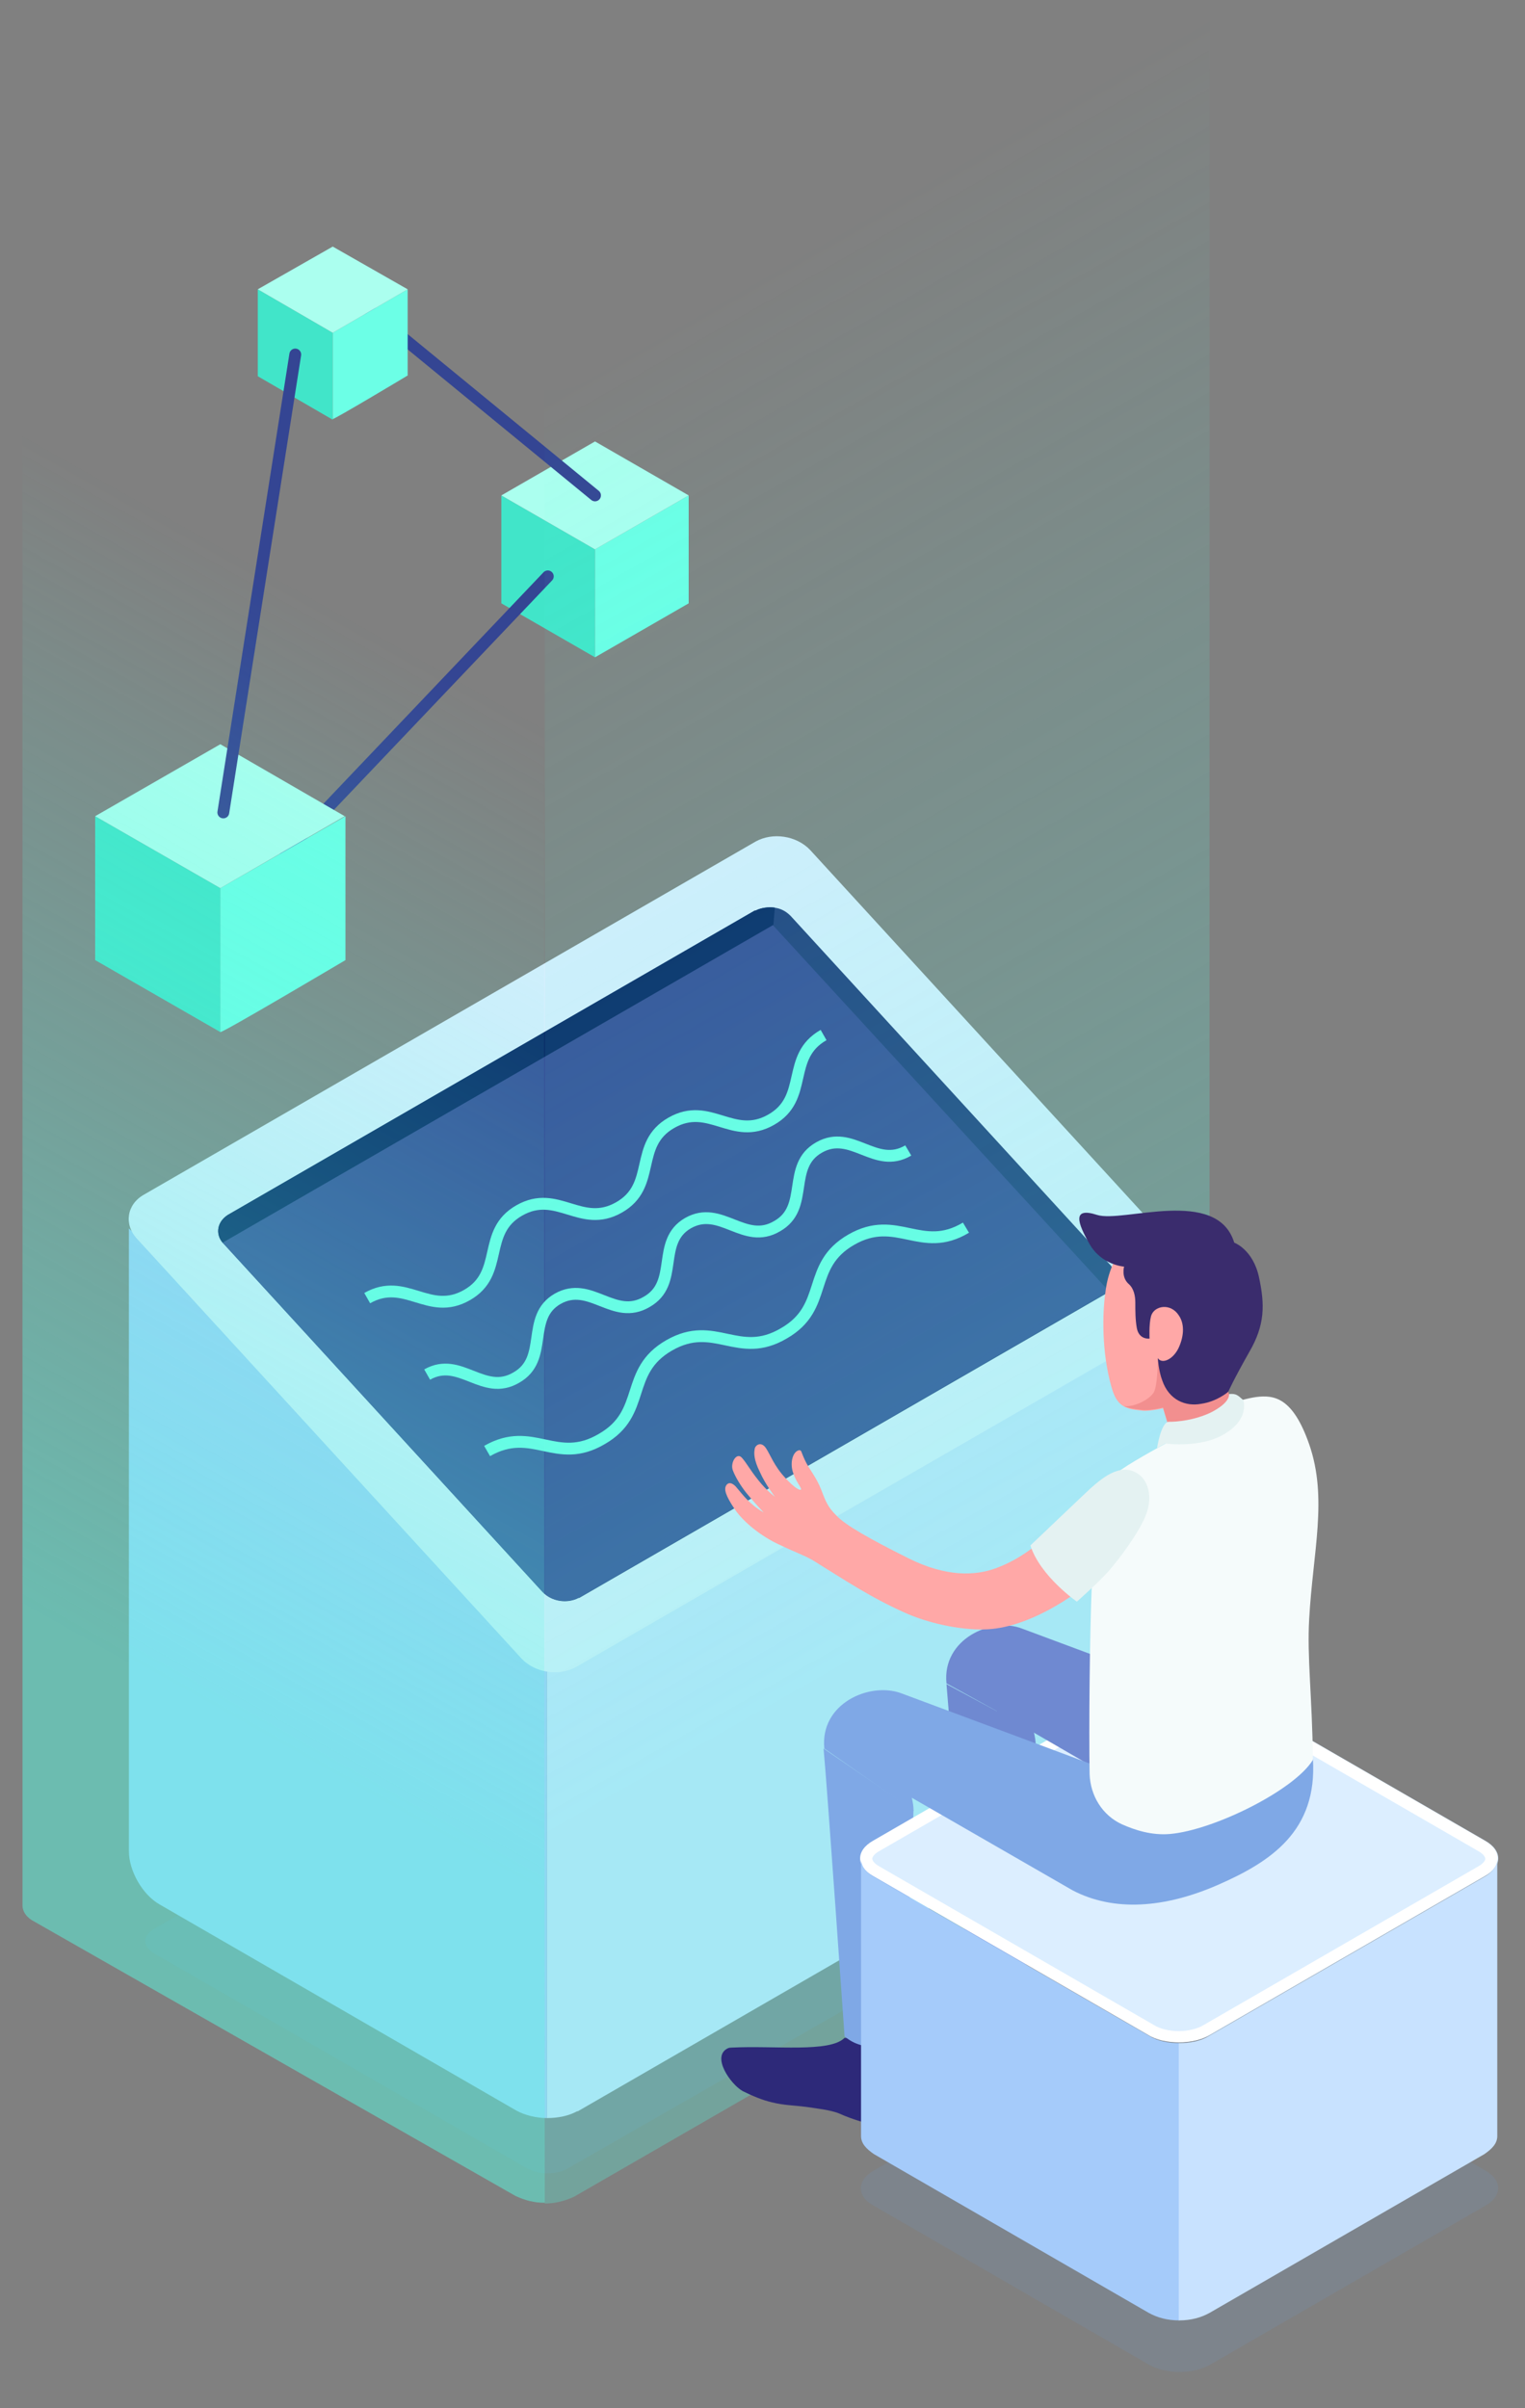 <?xml version="1.0" encoding="utf-8"?>
<!-- Generator: Adobe Illustrator 27.0.1, SVG Export Plug-In . SVG Version: 6.00 Build 0)  -->
<svg version="1.1" id="Layer_1" xmlns="http://www.w3.org/2000/svg" xmlns:xlink="http://www.w3.org/1999/xlink" x="0px" y="0px"
	 viewBox="0 0 203.5 321.3" style="enable-background:new 0 0 203.5 321.3;" xml:space="preserve">
<rect x="0" y="0" width="203.5" height="321.3" fill="#808080" stroke="none"/>
<style type="text/css">
	.st0{opacity:0.15;fill:#6B99D1;}
	.st1{fill:#A5CBFA;}
	.st2{fill:#C8E2FF;}
	.st3{fill:#DCEEFF;}
	.st4{fill:#1E3779;}
	.st5{fill:#344593;}
	.st6{fill:none;stroke:#6CFFE6;stroke-width:1.579;stroke-miterlimit:10;}
	.st7{fill:#031F60;}
	.st8{fill:#41E5C9;}
	.st9{fill:#6CFFE6;}
	.st10{fill:#ABFFEF;}
	.st11{fill:none;stroke:#344593;stroke-width:1.579;stroke-linecap:round;stroke-miterlimit:10;}
	.st12{opacity:0.3;fill:url(#XMLID_00000153679149969312600560000016523122518418866096_);}
	.st13{opacity:0.5;fill:url(#XMLID_00000154385857468201531150000007026040641087070593_);}
	.st14{fill:#2D2979;}
	.st15{fill:#6F89D1;}
	.st16{fill:#7FA8E6;}
	.st17{fill:#FFFFFF;}
	.st18{fill:#FFA8A7;}
	.st19{fill:#F28F8F;}
	.st20{fill:#3A2C6D;}
	.st21{fill:#F5FBFB;}
	.st22{fill:#E4F2F2;}
</style>
<path id="XMLID_400_" class="st0" d="M20.5,260.6l49.8,28.7c1.5,0.9,4,0.9,5.5,0l97.5-55.9c1.5-0.9,1.5-2.3,0-3.2l-50.1-28.9
	c-1.5-0.9-4-0.9-5.5,0l-97.2,56.1C19,258.3,19,259.7,20.5,260.6z"/>
<path id="XMLID_3034_" class="st1" d="M17.2,163.9V247c0,2.6,1.8,5.8,4.1,7.1l47.6,27.5c0,0,0,0,0,0c1.1,0.6,2.6,1,4.1,1v-65.3
	L17.2,163.9z"/>
<path id="XMLID_3043_" class="st2" d="M73,282.6c1.5,0,2.9-0.3,4-0.9c0,0,0,0,0.1,0c0,0,0,0,0,0l79.3-45.8c2.3-1.3,4.1-4.5,4.1-7.1
	v-54.5L73,217.4V282.6z"/>
<path id="XMLID_2930_" class="st3" d="M19.2,159.4l81.6-47.1c2.3-1.3,5.5-0.8,7.3,1.1l51.3,56c1.8,1.9,1.4,4.6-0.9,5.9l-81.6,47.1
	c-2.3,1.3-5.5,0.8-7.3-1.1l-51.3-56C16.5,163.4,16.9,160.7,19.2,159.4z"/>
<path id="XMLID_3095_" class="st4" d="M147.6,172.6C147.6,172.6,147.6,172.6,147.6,172.6l-70.3,40.6c0,0-0.1,0-0.1,0
	c-1.5,0.8-3.6,0.5-4.8-0.8c0,0,0,0,0,0L29.9,166l-0.2-0.2l0,0c-1-1.2-0.7-2.8,0.7-3.7c0,0,0,0,0,0l70.3-40.6c0,0,0.1,0,0.1,0
	c0.8-0.4,1.7-0.5,2.5-0.4c0.9,0.1,1.6,0.5,2.2,1.1c0,0,0,0,0,0l42.5,46.4c0,0,0,0,0.1,0.1C149.3,170,149.1,171.7,147.6,172.6z"/>
<path id="XMLID_2937_" class="st5" d="M29.7,165.8l42.6,46.5c1.3,1.4,3.4,1.7,5.1,0.8l70.6-40.8l-44.9-48.9L29.7,165.8z"/>
<g id="XMLID_3057_">
	<path class="st6" d="M49,173.2c5.1-2.9,8.2,2.5,13.3-0.4c5.1-2.9,1.9-8.4,7-11.3c5.1-2.9,8.2,2.5,13.3-0.4c5.1-2.9,1.9-8.4,7-11.3
		c5.1-2.9,8.2,2.5,13.3-0.4c5.1-2.9,1.9-8.4,7-11.3"/>
</g>
<g id="XMLID_3059_">
	<path class="st6" d="M57,183.4c4.4-2.5,7.5,3,11.9,0.4c4.4-2.5,1.2-8,5.5-10.5c4.4-2.5,7.5,3,11.9,0.4c4.4-2.5,1.2-8,5.5-10.5
		c4.4-2.5,7.5,3,11.9,0.4c4.4-2.5,1.2-8,5.6-10.5c4.4-2.5,7.5,3,11.9,0.4"/>
</g>
<g id="XMLID_3064_">
	<path class="st6" d="M65,193.6c6.1-3.5,9.2,2,15.3-1.6c6.1-3.5,2.9-9,9-12.5c6.1-3.5,9.2,2,15.3-1.6c6.1-3.5,2.9-9,9-12.5
		s9.3,2,15.3-1.6"/>
</g>
<path id="XMLID_3066_" class="st7" d="M103.4,121.1l-0.2,2.3l-73.5,42.4c-1-1.2-0.7-2.8,0.7-3.7c0,0,0,0,0,0l70.3-40.6
	c0,0,0.1,0,0.1,0C101.6,121.1,102.5,121,103.4,121.1z"/>
<polygon id="XMLID_3096_" class="st8" points="66.9,66.1 79.4,73.3 79.4,87.7 66.9,80.5 "/>
<polygon id="XMLID_3056_" class="st9" points="79.4,73.3 91.9,66.1 91.9,80.5 79.4,87.7 "/>
<polygon id="XMLID_3047_" class="st10" points="91.9,66.1 79.4,58.9 66.9,66.1 79.4,73.3 "/>
<line id="XMLID_3053_" class="st11" x1="79.4" y1="66.1" x2="49.4" y2="41.5"/>
<line id="XMLID_3050_" class="st11" x1="73.1" y1="76.9" x2="38.1" y2="113.7"/>
<polygon id="XMLID_2933_" class="st8" points="12.7,108.9 29.4,118.5 29.4,137.7 12.7,128.1 "/>
<path id="XMLID_2934_" class="st9" d="M29.4,118.5l16.7-9.6v19.2c0,0-16.7,9.9-16.7,9.6C29.4,137.4,29.4,118.5,29.4,118.5z"/>
<polygon id="XMLID_3024_" class="st10" points="46,108.9 29.4,99.3 12.7,108.9 29.4,118.5 "/>
<polygon id="XMLID_3072_" class="st8" points="34.4,38.6 44.4,44.4 44.4,56 34.4,50.2 "/>
<path id="XMLID_3058_" class="st9" d="M44.4,44.4l10-5.8v11.5c0,0-10,6-10,5.8C44.4,55.8,44.4,44.4,44.4,44.4z"/>
<polygon id="XMLID_3055_" class="st10" points="54.4,38.6 44.4,32.9 34.4,38.6 44.4,44.4 "/>
<line id="XMLID_2936_" class="st11" x1="29.8" y1="108.4" x2="39.4" y2="47.3"/>
<linearGradient id="XMLID_00000088851571104041201390000018393500165529837199_" gradientUnits="userSpaceOnUse" x1="147.487" y1="202.116" x2="64.247" y2="55.495">
	<stop  offset="0" style="stop-color:#57F7E0"/>
	<stop  offset="1" style="stop-color:#57F7E0;stop-opacity:0"/>
</linearGradient>
<path id="XMLID_2618_" style="opacity:0.3;fill:url(#XMLID_00000088851571104041201390000018393500165529837199_);" d="M78.5,50.7
	c-1.7,1.1-3.7,1.5-5.8,1.4c0,0-0.1,0-0.1,0c0,0,0.1,0,0.1,0V294c1.3,0,2.6-0.3,3.9-0.9l82.5-47.6c1.5-0.8,2.3-1.6,2.3-2.6V2.9
	L78.5,50.7z"/>
<linearGradient id="XMLID_00000023982121227460013160000012140166407783883404_" gradientUnits="userSpaceOnUse" x1="3.97" y1="214.416" x2="70.734" y2="95.676">
	<stop  offset="0" style="stop-color:#57F7E0"/>
	<stop  offset="1" style="stop-color:#57F7E0;stop-opacity:0"/>
</linearGradient>
<path id="XMLID_2589_" style="opacity:0.5;fill:url(#XMLID_00000023982121227460013160000012140166407783883404_);" d="M72.6,52.1
	c-0.5,0-1,0-1.5-0.1c0,0-0.1,0-0.1,0c-0.5-0.1-0.9-0.1-1.4-0.2c-0.3-0.1-0.6-0.2-0.9-0.3c-0.2-0.1-0.4-0.1-0.5-0.2
	c-0.5-0.2-0.9-0.4-1.3-0.6L3,14.3v239.9c0,0.9,0.6,1.7,1.6,2.2L68.8,293c1.3,0.6,2.5,0.9,3.8,0.9c0,0,0.1,0,0.1,0L72.6,52.1
	C72.7,52.1,72.6,52.1,72.6,52.1z"/>
<path id="XMLID_3512_" class="st14" d="M137.8,273.1c-1.1,1.4-3.7,2.2-5.5,1.8c-1.3-0.3-2.1-0.5-3.1-0.8c-1.3-0.4-3.2-0.4-4.6-0.5
	c-1.6-0.1-2.9,0-4.5-0.2c-1.4-0.2-2.8-0.6-4.1-1.1c-1.7-0.7-4.6-4.2-2.5-5.5c0.2-0.1,0.4-0.1,0.5-0.2c5.7-0.9,13.1-0.5,15-2.7
	c0,0,7.7-0.4,7.8-0.4c-0.2,0,1.3,7,1.4,7.6c0.1,0.3,0.1,0.6,0.1,1C138.3,272.4,138.1,272.8,137.8,273.1z"/>
<path id="XMLID_3340_" class="st15" d="M133,228.3l3.2-2.7c0,0,2.1,5.4,2,7.3c0,1.9-1.4,30.5-1.4,30.5s-4.4,3.3-7.7,0.4
	c0,0-2.3-33.8-2.8-39.1L133,228.3"/>
<path id="XMLID_3336_" class="st14" d="M120.6,281.9c-1.3,1.3-3.9,1.8-5.6,1.2c-1.3-0.4-2.1-0.7-3-1.1c-1.2-0.5-3.2-0.7-4.5-0.9
	c-1.6-0.2-2.9-0.2-4.5-0.6c-1.3-0.3-2.7-0.9-3.9-1.5c-1.6-0.9-4.2-4.6-2-5.7c0.2-0.1,0.4-0.1,0.5-0.1c5.8-0.3,13.1,0.7,15.1-1.3
	c0,0,7.7,0.3,7.8,0.3c-0.2,0,0.6,7.1,0.7,7.7c0,0.3,0.1,0.6,0,1C121.2,281.1,120.9,281.5,120.6,281.9z"/>
<path id="XMLID_3330_" class="st16" d="M121.9,241.5c0,1.9-1.4,30.5-1.4,30.5s-4.4,2.6-7.8-0.3c0,0-2.3-33.1-2.8-38.4"/>
<path id="XMLID_4188_" class="st0" d="M116.6,289.6l36.7-21.2c2.3-1.3,5.9-1.3,8.2,0l36.7,21.2c2.3,1.3,2.3,3.4,0,4.7l-36.7,21.2
	c-2.3,1.3-5.9,1.3-8.2,0l-36.7-21.2C114.3,293.1,114.3,290.9,116.6,289.6z"/>
<path id="XMLID_3326_" class="st3" d="M116.6,245.6l36.7-21.2c2.3-1.3,5.9-1.3,8.2,0l36.7,21.2c2.3,1.3,2.3,3.4,0,4.7l-36.7,21.2
	c-2.3,1.3-5.9,1.3-8.2,0l-36.7-21.2C114.3,249,114.3,246.9,116.6,245.6z"/>
<g id="XMLID_3321_">
	<path class="st17" d="M157.3,225c1.3,0,2.5,0.3,3.3,0.8l36.7,21.2c0.7,0.4,0.9,0.8,0.9,1c0,0.2-0.2,0.6-0.9,1l-36.7,21.2
		c-0.8,0.5-2.1,0.8-3.3,0.8c-1.3,0-2.5-0.3-3.3-0.8L117.3,249c-0.7-0.4-0.9-0.8-0.9-1c0-0.2,0.2-0.6,0.9-1l36.7-21.2
		C154.9,225.3,156.1,225,157.3,225 M157.3,223.4c-1.5,0-3,0.3-4.1,1l-36.7,21.2c-2.3,1.3-2.3,3.4,0,4.7l36.7,21.2
		c1.1,0.7,2.6,1,4.1,1s3-0.3,4.1-1l36.7-21.2c2.3-1.3,2.3-3.4,0-4.7l-36.7-21.2C160.3,223.8,158.8,223.4,157.3,223.4L157.3,223.4z"
		/>
</g>
<path id="XMLID_3318_" class="st1" d="M114.9,285c0,1,0.7,1.7,1.7,2.4l36.7,21.2c1.1,0.6,2.4,1,4.1,1v-37c-1.6,0-3-0.3-4.1-1
	l-36.7-21.2c-0.9-0.5-1.7-1.3-1.7-2.4V285z"/>
<path id="XMLID_3315_" class="st2" d="M199.8,285c0,1-0.7,1.7-1.7,2.4l-36.7,21.2c-1.1,0.6-2.4,1-4.1,1v-37c1.6,0,3-0.3,4.1-1
	l36.7-21.2c0.9-0.5,1.7-1.3,1.7-2.4V285z"/>
<path id="XMLID_3131_" class="st15" d="M136.4,217.3c3.8,1.4,29.5,11,29.5,11s-1,18.3-6.5,15.3L133,228.3l-6.7-3.7
	C125.7,218.7,132.3,215.7,136.4,217.3z"/>
<path id="XMLID_3130_" class="st16" d="M110,233.3c-0.6-6,6-8.9,10.2-7.4c3.8,1.4,29.5,11,29.5,11l25.5-2.2
	c0.6,9.6-5.6,13.7-12.7,16.8c-7.1,3.1-13.9,3.6-19.4,0.7L116.7,237l3.2-2.7c0,0,2.1,5.4,2,7.3"/>
<path id="XMLID_3121_" class="st18" d="M147.5,172.5c0.6-5.4,4.2-9.7,9.8-9.7c5.9,0,10.7,4.9,10.7,10.8c0,3.5-1.7,6.5-4.3,8.5
	c0,0-0.1,0.7-0.3,1.4c0,0,0.6,2.9,0.8,3.3c0.3,0.6,2,0,4.1-0.3c1.5-0.2,1.8,2.5,0.9,5.1c-0.8,2.3-4.5,4.8-7.9,5.4
	c-3.4,0.6-8.9-1.5-6.9-3c2-1.5,2-2.1,1.7-3.1c-0.3-1-0.9-3-0.9-3c-1.3,0.3-2.4,0.4-2.9,0.3c-2.2-0.2-3.3-0.6-4-3.2
	C147,180.4,147.1,175.2,147.5,172.5z"/>
<path id="XMLID_3120_" class="st19" d="M159.4,191.1c0,0-1.8,0-3.3-0.1c0-0.1,0-0.1,0-0.2c-0.3-1-0.9-3-0.9-3
	c-1.3,0.3-2.4,0.4-2.9,0.3c-0.9-0.1-1.7-0.2-2.3-0.5c1.3,0.2,3.5-0.9,4-1.9c0.5-1,0.5-4.4,0.5-4.4s0.1,0.6,0.4,1.2
	c0.3,0.6,0.9,0.5,0.9,0.5l2.1-0.3l6.2-1.1c-0.1,0.1-0.3,0.3-0.4,0.4c0,0-0.1,0.7-0.3,1.4c0,0,0.6,2.9,0.8,3.3
	c0.2,0.3,0.6,0.3,1.2,0.2l-0.8,1.1L159.4,191.1z"/>
<path id="XMLID_229_" class="st20" d="M146.4,162.1c3.4,1.1,16-3.8,18.3,3.7c0,0,2.5,0.9,3.3,4.6c0.8,3.7,0.8,6.4-1.3,10
	c-2.1,3.7-2.8,5.3-2.8,5.3s-1.5,1.3-3.6,1.6c-2.1,0.4-4.3-0.5-5.2-3.1c-0.5-1.3-0.6-3-0.6-3c0.5,0.8,1.9,0.3,2.7-1.2
	c0.7-1.4,1-3.2,0.1-4.5c-1.1-1.7-3.3-1.3-3.7,0.1c-0.3,1.1-0.2,3-0.2,3s-1.4,0.2-1.7-1.4c-0.2-1.1-0.2-2.3-0.2-3.4
	c0-0.9-0.2-1.9-0.9-2.5c-1-0.9-0.6-2.3-0.6-2.3s-3-0.2-4.6-3C143.8,163.2,143,161,146.4,162.1z"/>
<path id="XMLID_167_" class="st21" d="M165.4,186.9c0.2,0.8-0.4,2.1-3.2,3.6c-3.8,2-6.1,1.8-6.1,1.8s-4.5,2.4-6.5,3.8
	c-2.5,1.7-3.6,6.7-3.9,15.1c-0.3,7.4-0.4,19.3-0.3,25.5c0.1,2.9,1.7,5.5,4.3,6.7c1.8,0.8,4,1.5,6.4,1.3c5.9-0.5,16.7-5.9,19.1-9.9
	c-0.1-8.5-0.8-13.7-0.5-18.8c0.5-9,2.5-16.1,0-23.3c-2.2-6.3-4.7-6.6-7.1-6.3C166.3,186.6,165.4,186.9,165.4,186.9z"/>
<path id="XMLID_159_" class="st22" d="M164,186c1-0.1,1.2,0.2,1.9,0.8c0,0,0.9,2.4-2.3,4.4c-3.2,2.1-8.1,1.4-8.1,1.4l-1.1,0.6
	c0,0,0.5-3.3,1.5-3.5c0,0,2.8,0.1,5.6-1.2C164.3,187.1,164,186,164,186z"/>
<path id="XMLID_147_" class="st18" d="M107.4,194.8c0.6,1.3,1.5,2.2,2.2,4c0.6,1.6,0.9,2.3,2,3.4c1.2,1.3,4.6,3.2,9.6,5.7
	c5,2.5,8.9,2.4,11.8,1.3c6.4-2.4,9.8-8,13.9-11.3c2.8-2.3,5.6-1.3,6.1,0.8c0.4,1.6-1,6.2-5.9,10.9c-3.8,3.7-10.3,7.7-15.7,7.8
	c-3.5,0.1-7.7-0.9-10.6-2.2c-4.7-2.1-8.1-4.4-12.3-7c-1.2-0.7-2.2-1-4.5-2.1c-2.4-1.1-4.8-3-6-4.8c-1.2-1.8-1.4-2.6-1.1-3.1
	c0.3-0.5,0.9-0.4,1.5,0.4c0.7,0.8,1.6,2.1,3.5,3.2c0,0-1.5-1.6-2.3-2.6c-0.8-1-1.5-2.2-1.8-3c-0.4-1,0.5-2.5,1.2-1.7
	c0.7,0.8,1,1.5,2.2,3c1.1,1.4,2.2,2.2,2.2,2.2s-1.3-1.7-2-3.3c-0.8-1.6-0.8-2.5-0.7-3c0-0.5,0.8-1.2,1.5-0.2c0.6,0.9,1.1,2.4,2.6,4
	c1.1,1.2,2,1.8,2.1,1.5c0-0.3-0.7-1-1.1-2.3c-0.4-1.3,0-2.7,0.8-2.9C107,193.5,106.8,193.5,107.4,194.8z"/>
<path id="XMLID_128_" class="st22" d="M152.3,197c0.9,0.9,1.4,2.6,0.8,4.6c-0.6,2-2.8,5.2-4.8,7.6c-1.2,1.5-4.6,4.5-4.6,4.5
	s-4.9-3.4-6.2-7.5c0,0,6.3-6,8-7.6C147.2,197.1,149.9,194.8,152.3,197z"/>
</svg>

